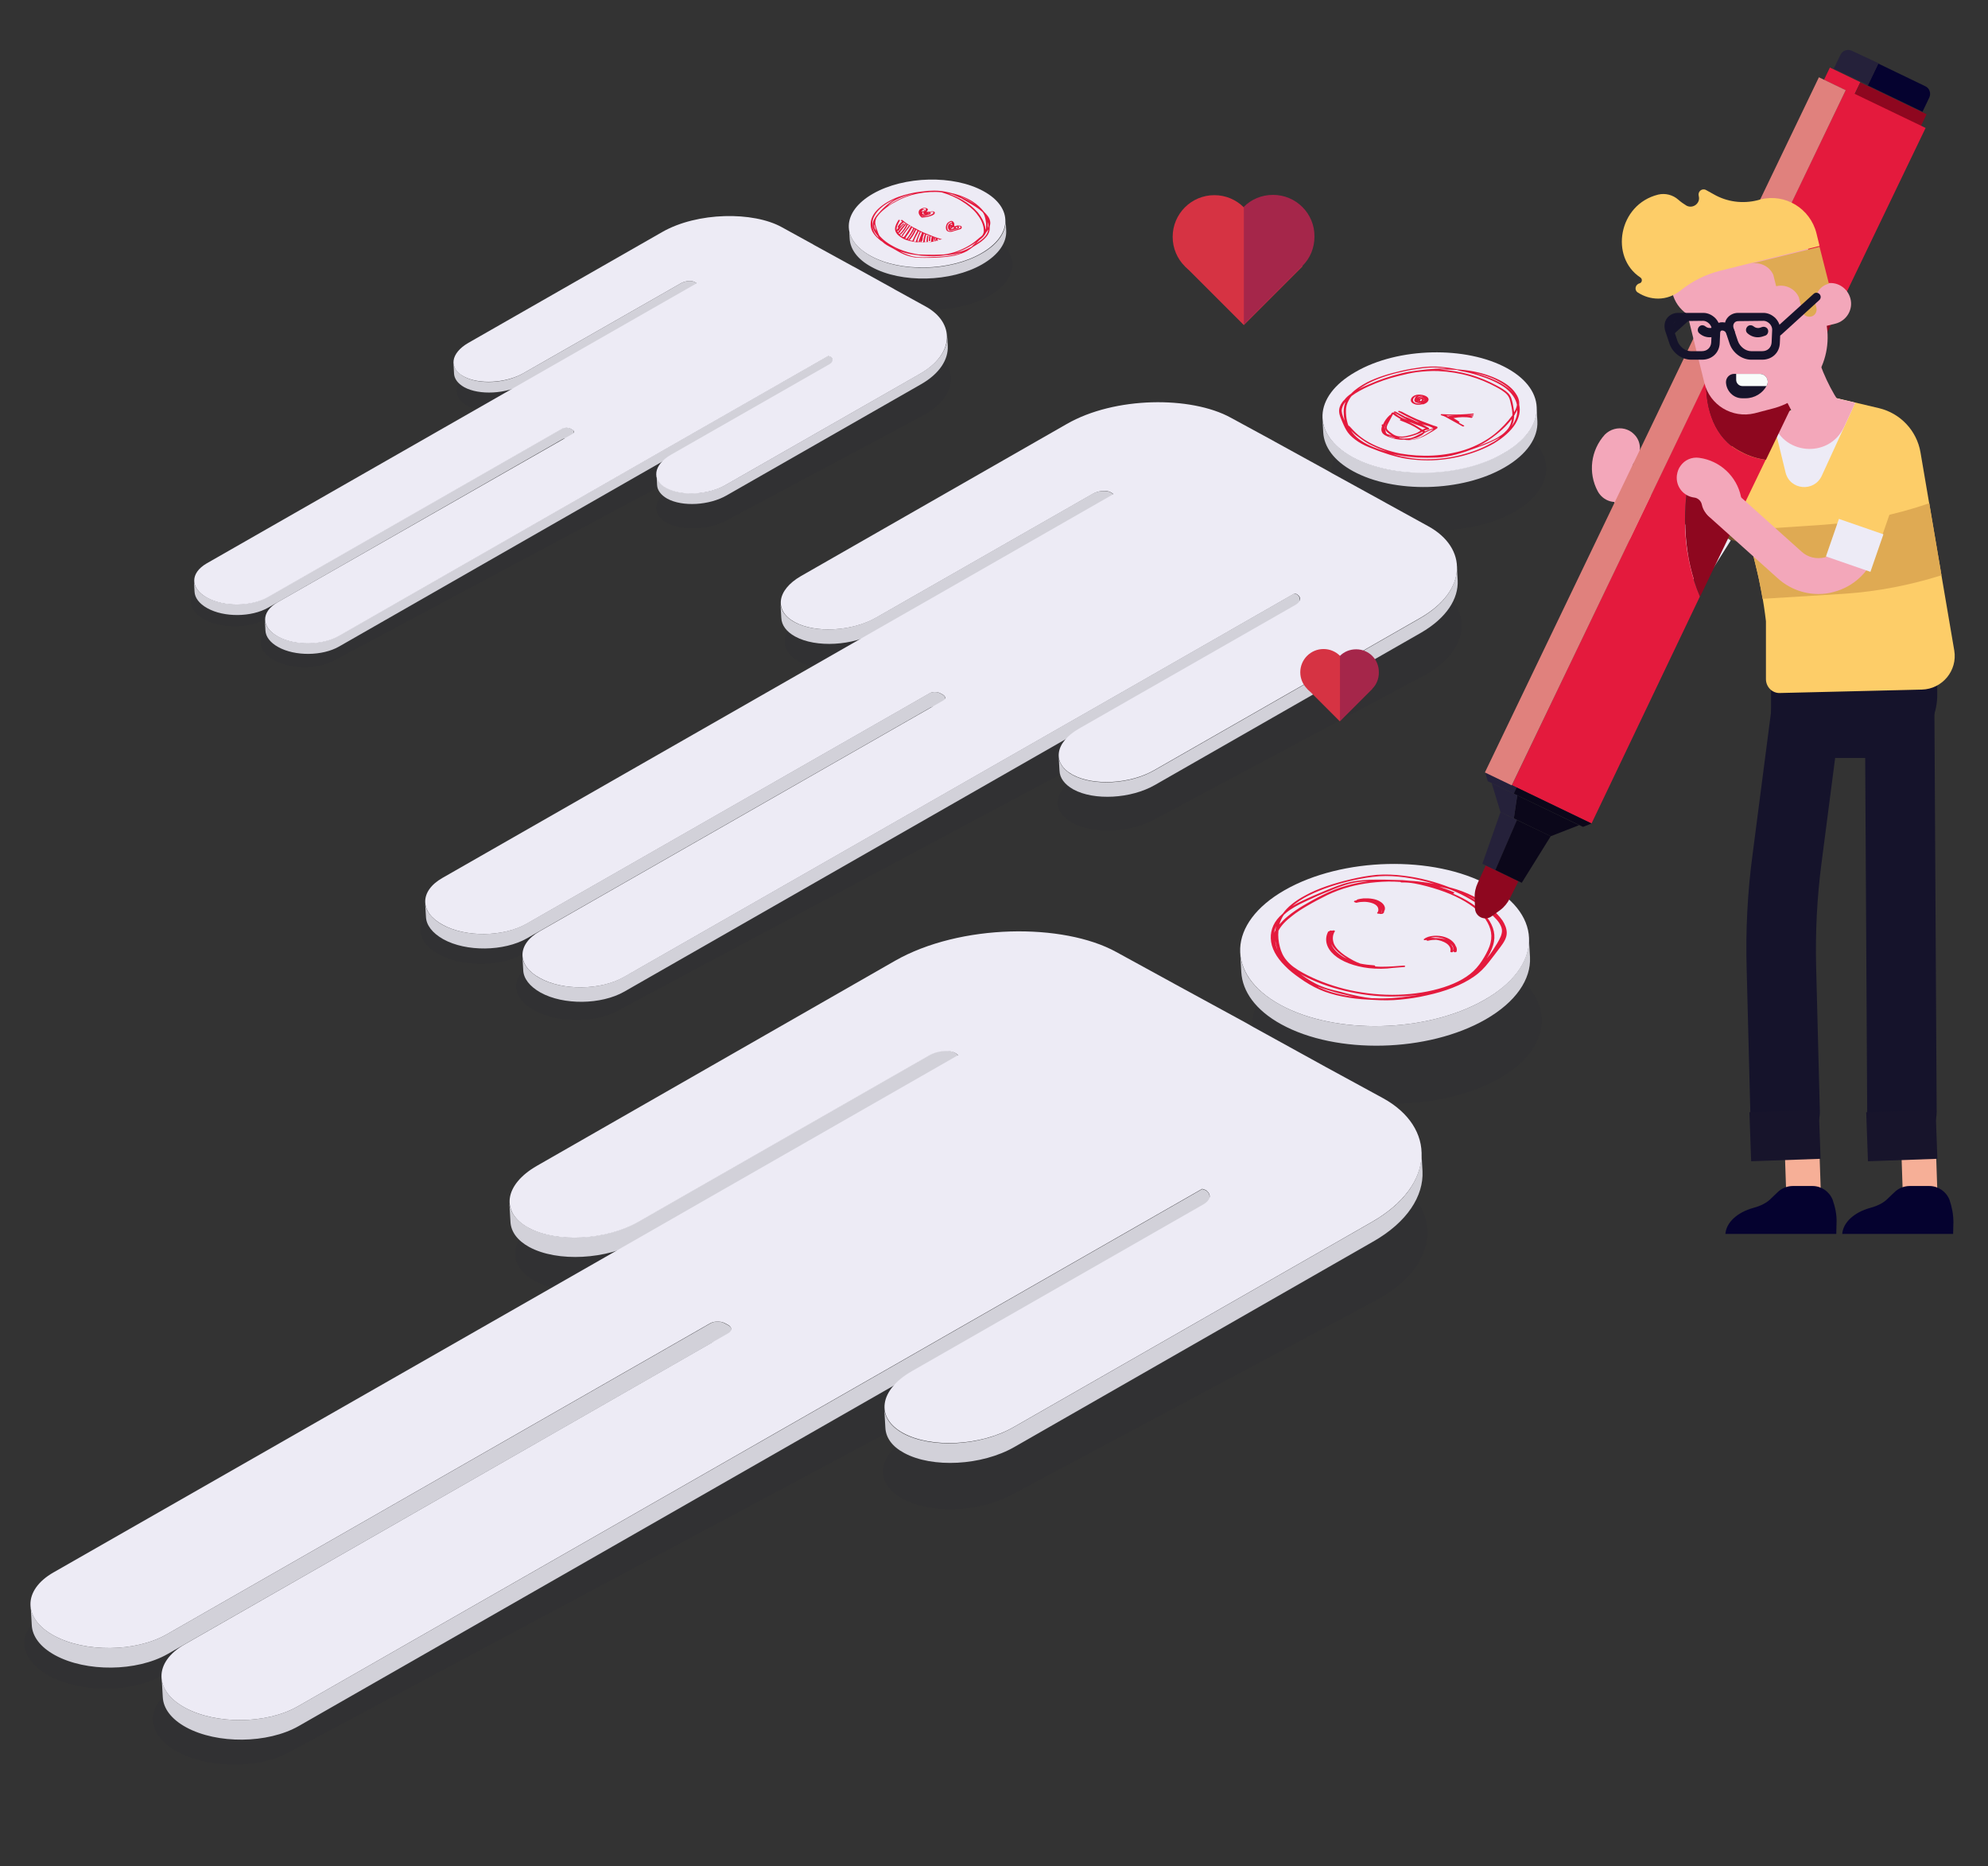 <?xml version="1.0" encoding="utf-8"?>
<!-- Generator: Adobe Illustrator 25.1.0, SVG Export Plug-In . SVG Version: 6.00 Build 0)  -->
<svg version="1.1" id="Calque_1" xmlns="http://www.w3.org/2000/svg" xmlns:xlink="http://www.w3.org/1999/xlink" x="0px" y="0px"
	 viewBox="0 0 701 657.9" style="enable-background:new 0 0 701 657.9;" xml:space="preserve">
<rect x="0" y="0" width="701" height="657.9" fill="#333333" stroke="none"/>
<style type="text/css">
	.st0{opacity:5.000000e-02;fill:#05022F;enable-background:new    ;}
	.st1{fill:#D2D1D9;}
	.st2{fill:#EDEBF5;}
	.st3{fill:#E41A3D;}
	.st4{fill:#D63343;}
	.st5{fill:#A5264A;}
	.st6{fill:#F6AF97;}
	.st7{fill:#15132B;}
	.st8{fill:#17142B;}
	.st9{fill:#05022F;}
	.st10{fill:#F3A7BA;}
	.st11{fill:#70532C;}
	.st12{fill:#EDEBF6;}
	.st13{fill:#FDCD68;}
	.st14{fill:#DFAA53;}
	.st15{fill:#8E071F;}
	.st16{fill:#25213A;}
	.st17{fill:#0B071A;}
	.st18{fill:#E0817D;}
	.st19{fill:#F9FCFA;}
</style>
<g>
	<path class="st0" d="M530,340.6c-19.1-11.3-51.4-11.4-72.1-0.4s-21.9,29.1-2.7,40.3c19.1,11.3,51.4,11.4,72.1,0.4
		S549.2,351.9,530,340.6z"/>
	<path class="st0" d="M398,360.2c-18.4-10.8-54.7-11.6-78,0.8l-128.4,68.5c-11.7,6.2-13.3,16-3.6,21.7s27.2,5.3,38.9-1l104.5-55.8
		c2.4-1.3,5.9-1.7,8.3-0.7c1.1,0.6,1.4,0.8,1.6,1.1l-88.1,47l-22.3,11.9L17.1,568c-11.1,5.9-11.3,15.9-0.6,22.3
		c10.8,6.3,28.7,6.7,39.7,0.8l194.8-104c1.4-0.8,3.7-0.7,5.1,0.1l1.2,0.7c1.4,0.8,1.4,2.1-0.1,2.9l-194.8,104
		c-11.1,5.9-11.3,15.9-0.6,22.3c10.8,6.3,28.7,6.7,39.7,0.8l213.7-114.1l22.3-11.9l88.1-47c0.5,0.1,1,0.3,1.4,0.6
		c2.1,1.7,1.2,3.7-1.2,5l-104.5,55.8c-11.7,6.2-13.3,16-3.6,21.7c9.7,5.7,27.2,5.3,38.9-1L485,458.5c23.3-12.4,23.6-32.8,5.2-43.6
		l-19.8-11.6l-0.9-0.5l-24.1-14.2l-2.8-1.6l-24.1-14.2l-0.9-0.5L398,360.2z"/>
</g>
<g>
	<g>
		<g>
			<path class="st1" d="M437.3,335.8l0.4,6.9c0.4,6.8,5,13.4,14.1,18.4c19.5,10.7,51.7,9.9,72-1.7c10.8-6.2,16.1-14.2,15.7-22
				l-0.4-6.9c0.4,7.8-4.9,15.8-15.7,22c-20.3,11.6-52.6,12.4-72,1.7C442.3,349.2,437.6,342.6,437.3,335.8z"/>
		</g>
		<g>
			<path class="st2" d="M525,312.1c-19.5-10.7-51.7-9.9-72,1.7s-21,29.7-1.6,40.4c19.5,10.7,51.7,9.9,72-1.7
				C543.8,340.9,544.5,322.8,525,312.1z"/>
		</g>
	</g>
	<g>
		<g>
			<path class="st1" d="M186.6,439.6c9.9,5.4,27.4,4.5,38.9-2.1l102.8-58.8c2.3-1.3,5.9-1.8,8.2-1c1.1,0.5,1.4,0.8,1.6,1.1l-0.4-6.9
				c-0.2-0.3-0.6-0.6-1.6-1.1c-2.4-0.9-5.9-0.4-8.2,1l-102.8,58.8c-11.5,6.6-29,7.5-38.9,2.1c-4.2-2.3-6.4-5.5-6.6-8.8l0.4,6.9
				C180.2,434.2,182.4,437.3,186.6,439.6z"/>
			<path class="st1" d="M501.6,412.9l-0.4-6.9c0.4,8.6-5.1,17.8-17.6,24.9l-126.3,72.3c-11.5,6.6-29,7.5-38.9,2.1
				c-4.2-2.3-6.4-5.5-6.6-8.8l0.4,6.9c0.2,3.4,2.3,6.5,6.6,8.8c9.9,5.4,27.4,4.5,38.9-2.1L484,437.8
				C496.4,430.8,502,421.5,501.6,412.9z"/>
			<path class="st1" d="M337.6,475.7l86.7-49.6c0.5,0.1,1,0.3,1.4,0.5c0.8,0.6,1.2,1.3,1.2,2l-0.4-6.9c0-0.7-0.4-1.4-1.2-2
				c-0.4-0.2-0.9-0.4-1.4-0.5l-86.7,49.6l-22,12.6L104.9,601.6C94,607.8,76.1,608,65.2,602c-5.3-2.9-8-6.7-8.2-10.6l0.4,6.9
				c0.2,3.9,2.9,7.7,8.2,10.6c11,6,28.8,5.8,39.7-0.4l210.3-120.3L337.6,475.7z"/>
			<path class="st1" d="M250.8,473.5c1.4-0.8,3.7-0.8,5.1-0.1l1.3,0.7c0.7,0.4,1,0.9,1.1,1.4l-0.4-6.9c0-0.5-0.4-1-1.1-1.4l-1.3-0.7
				c-1.4-0.8-3.7-0.8-5.1,0.1L58.7,576.2c-10.9,6.2-28.8,6.4-39.7,0.4c-5.3-2.9-8-6.7-8.2-10.6l0.4,6.9c0.2,3.9,2.9,7.7,8.2,10.6
				c11,6,28.8,5.8,39.7-0.4L250.8,473.5z"/>
		</g>
		<g>
			<path class="st2" d="M393.6,335.6c-18.7-10.3-55-10-78,3.1L189.3,411c-11.5,6.6-12.9,16.4-3,21.8s27.4,4.5,38.9-2.1L328,371.9
				c2.3-1.3,5.9-1.8,8.2-1c1.1,0.5,1.4,0.8,1.6,1.1l-86.7,49.6l-22,12.6L18.9,554.3C8,560.5,8,570.6,19,576.6s28.8,5.8,39.7-0.4
				l191.7-109.7c1.4-0.8,3.7-0.8,5.1-0.1l1.3,0.7c1.4,0.8,1.4,2.1,0,2.9L65.1,579.7c-10.9,6.2-10.9,16.3,0.1,22.3s28.8,5.8,39.7-0.4
				l210.3-120.3l22-12.6l86.7-49.6c0.5,0.1,1,0.3,1.4,0.5c2.2,1.7,1.3,3.7-1,5l-102.8,58.8c-11.5,6.6-12.9,16.4-3,21.8
				s27.4,4.5,38.9-2.1l126.3-72.3c22.9-13.1,22.6-33.5,3.9-43.7l-20.2-11l-0.9-0.5L442,362.1l-2.8-1.6l-24.6-13.4l-0.9-0.5
				L393.6,335.6z"/>
		</g>
	</g>
</g>
<g>
	<path class="st0" d="M535.1,151c-14.2-8.3-38.1-8.5-53.5-0.3s-16.2,21.6-2,29.9c14.2,8.3,38.1,8.5,53.5,0.3
		C548.4,172.7,549.3,159.3,535.1,151z"/>
	<path class="st0" d="M437.2,165.5c-13.6-8-40.6-8.6-57.9,0.6l-95.2,50.8c-8.7,4.6-9.9,11.9-2.7,16.1c7.2,4.2,20.2,3.9,28.9-0.7
		l77.5-41.4c1.8-0.9,4.4-1.2,6.1-0.5c0.8,0.4,1,0.6,1.2,0.8l-65.4,34.9l-16.6,8.8l-158.5,84.7c-8.2,4.4-8.4,11.8-0.4,16.5
		s21.3,4.9,29.5,0.6l144.5-77.2c1.1-0.6,2.7-0.5,3.8,0.1l0.9,0.5c1,0.6,1,1.6-0.1,2.1l-144.5,77.2c-8.2,4.4-8.4,11.8-0.4,16.5
		s21.3,4.9,29.5,0.6l158.5-84.6l16.6-8.8l65.3-34.9c0.4,0.1,0.7,0.2,1,0.4c1.6,1.3,0.9,2.8-0.9,3.7l-77.5,41.4
		c-8.7,4.6-9.9,11.9-2.7,16.1c7.2,4.2,20.2,3.9,28.9-0.7l95.2-50.8c17.3-9.2,17.5-24.3,3.8-32.3l-14.7-8.6l-0.7-0.4l-17.9-10.5
		l-2.1-1.2l-17.9-10.5l-0.7-0.4L437.2,165.5z"/>
</g>
<g>
	<g>
		<g>
			<path class="st1" d="M466.3,147.4l0.3,5.1c0.3,5,3.7,9.9,10.5,13.6c14.4,7.9,38.4,7.4,53.4-1.3c8-4.6,11.9-10.6,11.6-16.3
				l-0.3-5.1c0.3,5.8-3.6,11.7-11.6,16.3c-15.1,8.6-39,9.2-53.4,1.3C470.1,157.3,466.6,152.4,466.3,147.4z"/>
		</g>
		<g>
			<path class="st2" d="M531.4,129.8c-14.4-7.9-38.4-7.4-53.4,1.3c-15.1,8.6-15.6,22-1.2,30c14.4,7.9,38.4,7.4,53.4-1.3
				C545.3,151.2,545.8,137.7,531.4,129.8z"/>
		</g>
	</g>
	<g>
		<g>
			<path class="st1" d="M280.4,224.4c7.3,4,20.3,3.3,28.8-1.6l76.3-43.6c1.7-1,4.4-1.4,6.1-0.7c0.8,0.4,1,0.6,1.2,0.8l-0.3-5.1
				c-0.2-0.2-0.4-0.4-1.2-0.8c-1.8-0.6-4.4-0.3-6.1,0.7l-76.3,43.6c-8.5,4.9-21.5,5.6-28.8,1.6c-3.1-1.7-4.8-4.1-4.9-6.6l0.3,5.1
				C275.6,220.4,277.3,222.7,280.4,224.4z"/>
			<path class="st1" d="M514,204.6l-0.3-5.1c0.3,6.4-3.8,13.2-13,18.5L407,271.6c-8.5,4.9-21.5,5.6-28.8,1.6
				c-3.1-1.7-4.8-4.1-4.9-6.6l0.3,5.1c0.1,2.5,1.7,4.8,4.9,6.6c7.3,4,20.3,3.3,28.8-1.6l93.7-53.6C510.2,217.8,514.3,211,514,204.6z
				"/>
			<path class="st1" d="M392.4,251.1l64.3-36.8c0.4,0.1,0.8,0.2,1,0.4c0.6,0.5,0.9,1,0.9,1.5l-0.3-5.1c0-0.5-0.3-1-0.9-1.5
				c-0.3-0.2-0.6-0.3-1-0.4L392.1,246l-16.3,9.3l-156,89.2c-8.1,4.6-21.3,4.8-29.5,0.3c-3.9-2.2-6-5-6.1-7.9l0.3,5.1
				c0.1,2.9,2.2,5.7,6.1,7.9c8.1,4.5,21.4,4.3,29.5-0.3l156-89.2L392.4,251.1z"/>
			<path class="st1" d="M328,249.5c1-0.6,2.7-0.6,3.8,0l0.9,0.5c0.5,0.3,0.8,0.6,0.8,1l-0.3-5.1c0-0.4-0.3-0.7-0.8-1l-0.9-0.5
				c-1-0.6-2.7-0.6-3.8,0l-142.2,81.3c-8.1,4.6-21.3,4.8-29.5,0.3c-3.9-2.2-6-5-6.1-7.9l0.3,5.1c0.1,2.9,2.2,5.7,6.1,7.9
				c8.1,4.5,21.4,4.3,29.5-0.3L328,249.5z"/>
		</g>
		<g>
			<path class="st2" d="M433.9,147.2c-13.9-7.6-40.8-7.5-57.8,2.3l-93.7,53.6c-8.5,4.9-9.5,12.2-2.2,16.2s20.3,3.3,28.8-1.6
				l76.3-43.6c1.7-1,4.4-1.4,6.1-0.7c0.8,0.4,1,0.6,1.2,0.8L328.3,211l-16.3,9.3l-156,89.2c-8.1,4.6-8.1,12.1,0.1,16.5
				c8.1,4.5,21.4,4.3,29.5-0.3l142.2-81.3c1-0.6,2.7-0.6,3.8,0l0.9,0.5c1,0.6,1.1,1.5,0,2.1l-142.2,81.3c-8.1,4.6-8.1,12.1,0.1,16.5
				c8.1,4.5,21.4,4.3,29.5-0.3l156-89.2l16.3-9.3l64.3-36.8c0.4,0.1,0.8,0.2,1,0.4c1.6,1.2,1,2.7-0.8,3.7l-76.3,43.6
				c-8.5,4.9-9.5,12.2-2.2,16.2s20.3,3.3,28.8-1.6l93.7-53.6c17-9.7,16.8-24.8,2.9-32.4l-14.9-8.2l-0.7-0.4l-18.2-10l-2.1-1.2
				l-18.2-10l-0.7-0.4L433.9,147.2z"/>
		</g>
	</g>
</g>
<g>
	<path class="st0" d="M349.6,82.9c-10.4-6.1-27.8-6.2-39-0.2s-11.8,15.7-1.5,21.8c10.4,6.1,27.8,6.2,39,0.2
		C359.3,98.7,359.9,89,349.6,82.9z"/>
	<path class="st0" d="M278.1,93.5c-10-5.8-29.6-6.3-42.2,0.4L166.4,131c-6.3,3.4-7.2,8.7-2,11.8c5.3,3.1,14.7,2.8,21.1-0.5
		l56.6-30.2c1.3-0.7,3.2-0.9,4.5-0.4c0.6,0.3,0.7,0.4,0.9,0.6l-47.7,25.5l-12.1,6.5L71.9,206c-6,3.2-6.1,8.6-0.3,12.1
		c5.8,3.4,15.5,3.6,21.5,0.4l105.4-56.4c0.8-0.4,2-0.4,2.8,0.1l0.7,0.4c0.8,0.4,0.7,1.1,0,1.5L96.5,220.4c-6,3.2-6.1,8.6-0.3,12.1
		c5.8,3.4,15.5,3.6,21.5,0.4l115.7-61.8l12.1-6.5l47.7-25.5c0.3,0.1,0.5,0.2,0.8,0.3c1.1,0.9,0.7,2-0.6,2.7l-56.6,30.2
		c-6.3,3.4-7.2,8.7-2,11.8c5.3,3.1,14.7,2.8,21.1-0.5l69.5-37.1c12.6-6.7,12.8-17.8,2.8-23.6l-10.7-6.3l-0.5-0.3l-13.1-7.7l-1.5-0.9
		l-13.1-7.6l-0.5-0.3L278.1,93.5z"/>
</g>
<g>
	<g>
		<g>
			<path class="st1" d="M299.4,80.3l0.2,3.8c0.2,3.7,2.7,7.3,7.7,10c10.5,5.8,28,5.4,39-0.9c5.9-3.4,8.7-7.7,8.5-11.9l-0.2-3.8
				c0.2,4.2-2.6,8.6-8.5,11.9c-11,6.3-28.5,6.7-39,0.9C302.1,87.5,299.5,84,299.4,80.3z"/>
		</g>
		<g>
			<path class="st2" d="M346.8,67.4c-10.5-5.8-28-5.4-39,0.9s-11.4,16.1-0.8,21.9c10.5,5.8,28,5.4,39-0.9S357.4,73.2,346.8,67.4z"/>
		</g>
	</g>
	<g>
		<g>
			<path class="st1" d="M163.7,136.5c5.3,2.9,14.8,2.4,21-1.1l55.7-31.8c1.3-0.7,3.2-1,4.5-0.5c0.6,0.3,0.8,0.4,0.9,0.6l-0.2-3.8
				c-0.1-0.2-0.3-0.3-0.9-0.6c-1.3-0.5-3.2-0.2-4.5,0.5l-55.7,31.8c-6.2,3.6-15.7,4.1-21,1.1c-2.3-1.3-3.5-3-3.6-4.8l0.2,3.8
				C160.2,133.5,161.4,135.2,163.7,136.5z"/>
			<path class="st1" d="M334.2,122l-0.2-3.8c0.2,4.7-2.8,9.6-9.5,13.5l-68.4,39.1c-6.2,3.6-15.7,4.1-21,1.2c-2.3-1.3-3.5-3-3.6-4.8
				l0.2,3.8c0.1,1.8,1.3,3.5,3.6,4.8c5.3,2.9,14.8,2.4,21-1.2l68.4-39.1C331.4,131.7,334.4,126.7,334.2,122z"/>
			<path class="st1" d="M245.4,156l46.9-26.8c0.3,0.1,0.5,0.2,0.8,0.3c0.4,0.3,0.7,0.7,0.7,1.1l-0.2-3.8c0-0.4-0.2-0.7-0.7-1.1
				c-0.2-0.1-0.5-0.2-0.8-0.3l-46.9,26.8l-11.9,6.8l-113.9,65.1c-5.9,3.4-15.6,3.5-21.5,0.2c-2.9-1.6-4.3-3.6-4.5-5.8l0.2,3.8
				c0.1,2.1,1.6,4.2,4.5,5.8c5.9,3.3,15.6,3.2,21.5-0.2l113.8-65.1L245.4,156z"/>
			<path class="st1" d="M198.4,154.8c0.8-0.4,2-0.4,2.8,0l0.7,0.4c0.4,0.2,0.6,0.5,0.6,0.7l-0.2-3.8c0-0.3-0.2-0.5-0.6-0.7L201,151
				c-0.8-0.4-2-0.4-2.8,0L94.4,210.4c-5.9,3.4-15.6,3.5-21.5,0.2c-2.9-1.6-4.3-3.6-4.5-5.8l0.2,3.8c0.1,2.1,1.6,4.2,4.5,5.8
				c5.9,3.3,15.6,3.2,21.5-0.2L198.4,154.8z"/>
		</g>
		<g>
			<path class="st2" d="M275.7,80.1c-10.1-5.6-29.8-5.4-42.2,1.7l-68.4,39.1c-6.2,3.6-7,8.9-1.6,11.8c5.3,2.9,14.8,2.4,21-1.1
				l55.7-31.8c1.3-0.7,3.2-1,4.5-0.5c0.6,0.3,0.8,0.4,0.9,0.6l-46.9,26.8l-11.9,6.8L72.9,198.6C67,202,67,207.4,73,210.7
				c5.9,3.3,15.6,3.2,21.5-0.2l103.8-59.4c0.8-0.4,2-0.4,2.8,0l0.7,0.4c0.8,0.4,0.8,1.1,0,1.5L97.9,212.3c-5.9,3.4-5.9,8.8,0.1,12.1
				c5.9,3.3,15.6,3.2,21.5-0.2l113.8-65.1l11.9-6.8l46.9-26.8c0.3,0.1,0.5,0.2,0.8,0.3c1.2,0.9,0.7,2-0.6,2.7l-55.7,31.8
				c-6.2,3.6-7,8.9-1.6,11.8c5.3,2.9,14.8,2.4,21-1.2l68.4-39.1c12.4-7.1,12.2-18.1,2.1-23.7l-10.9-6l-0.5-0.3l-13.2-7.3l-1.5-0.8
				l-13.3-7.3l-0.5-0.3L275.7,80.1z"/>
		</g>
	</g>
</g>
<g>
	<path class="st3" d="M343.5,86.8c2.4-1.4,4.7-3.1,5.3-5.1c0.2-0.6,0.2-1.3,0.2-1.9c0.1-0.4,0.2-0.8,0.2-1.2c0-0.9-0.4-1.9-1.1-2.7
		c-0.3-0.4-0.7-0.8-1.1-1.2c-1-1.3-2.4-2.6-4.1-3.7c-2.1-1.3-4.8-2.4-7.7-3c-0.3-0.1-0.5-0.2-0.8-0.2c-1.6-0.4-3.2-0.6-5-0.6
		c-1.4,0-2.8,0.1-4.1,0.3h-0.1c-3,0.3-5.8,1-8.4,1.9c-2.9,1.1-5.3,2.5-7.1,4.2c-1.7,1.6-2.7,3.5-2.7,5.4c0,0.9,0.2,1.8,0.6,2.6
		c0.5,0.9,1.2,1.8,2.2,2.6c0.4,0.4,0.8,0.7,1.3,1c0.9,0.9,2.2,1.6,3.6,2.3l0,0c0.7,0.4,1.4,0.8,2.1,1.2c1.2,0.7,2.5,1.3,4.1,1.7
		c0.8,0.2,1.6,0.4,2.4,0.4c0.9,0.1,1.8,0.1,2.7,0.1c3.6,0,7.2-0.1,10.6-0.8c1.6-0.4,3.1-0.9,4.4-1.6c0.7-0.4,1.3-0.9,1.9-1.3
		C343.1,87,343.3,86.9,343.5,86.8z M329.5,89.8c-1.7,0-3.5,0-5.2-0.1c-0.1,0-0.2,0-0.4,0c-2.5-0.4-4.8-1-6.9-1.9
		c-2.8-1.2-5.1-2.7-6.7-4.5c-0.1-0.1-0.2-0.2-0.3-0.4c-0.1-0.3-0.3-0.6-0.4-0.9c-0.2-0.5-0.3-1-0.5-1.4c-0.1-0.5-0.3-0.9-0.4-1.4
		s-0.1-0.9,0-1.4s0.3-1,0.6-1.4c0.7-1,1.6-1.9,2.6-2.7c1.1-0.9,2.2-1.7,3.6-2.4c2.4-1.4,5.2-2.5,8.4-3.1c2.6-0.5,5.4-0.7,8.1-0.4
		c2.7,0.8,5.1,1.8,7.1,3.1c2.1,1.3,3.9,2.7,5.2,4.3c1.3,1.6,2.2,3.3,2.5,5c0.1,0.5,0.1,1,0.1,1.4s-0.2,0.8-0.4,1.2
		c-0.3,0.4-0.7,0.7-1.1,1c-0.9,0.8-2,1.7-3.1,2.4c-2.2,1.4-5,2.7-8.2,3.3c-0.4,0.1-0.8,0.1-1.3,0.2
		C331.8,89.7,330.7,89.8,329.5,89.8z M313.4,86.2c-0.6-0.4-1.2-0.8-1.8-1.2c-0.1-0.1-0.2-0.2-0.3-0.2c-0.1-0.1-0.1-0.1-0.2-0.2
		c1.5,1.3,3.3,2.4,5.4,3.3c-0.5-0.2-1-0.4-1.5-0.7C314.5,86.9,314,86.6,313.4,86.2z M348.2,80.5c0-0.2,0.1-0.4,0.1-0.6
		c0-0.6,0-1.1-0.1-1.7c0.1,0.2,0.1,0.4,0.2,0.6c0.1,0.3,0.1,0.6,0.1,0.9C348.4,80,348.3,80.3,348.2,80.5z M341.2,71.2
		c1.9,1.1,3.8,2.2,5.2,3.5c0.7,0.8,0.9,1.8,1.1,2.7c0.2,0.9,0.3,1.8,0.2,2.7c0,0.3-0.1,0.6-0.2,0.9c0-0.3-0.1-0.7-0.1-1
		c-0.4-1.8-1.3-3.5-2.6-5.1c-1.4-1.6-3.2-3.1-5.4-4.4c-1.6-0.9-3.3-1.7-5.3-2.4c0.5,0.1,1.1,0.3,1.6,0.4c1.1,0.4,2,0.9,3,1.3
		c0,0,0,0,0.1,0C339.7,70.3,340.4,70.8,341.2,71.2z M316,70.4c1.2-0.6,2.6-1.2,4.1-1.6c0.6-0.2,1.3-0.4,2-0.5
		c-2.6,0.7-4.9,1.7-6.9,2.9c-0.8,0.5-1.5,0.9-2.2,1.4C313.8,71.8,314.8,71,316,70.4z M309,81.5c-0.2-0.3-0.3-0.6-0.5-0.9
		c-0.2-0.5-0.3-1.1-0.2-1.6c0,0.1,0,0.2,0.1,0.3c0.1,0.5,0.3,1,0.4,1.4C308.8,81,308.9,81.2,309,81.5z M343,86.2
		c0.4-0.3,0.8-0.5,1.2-0.8c-0.1,0.1-0.2,0.2-0.3,0.3c-0.4,0.4-0.9,0.8-1.3,1.3c-1.1,0.6-2.3,1.2-3.6,1.6c-0.8,0.2-1.6,0.4-2.4,0.6
		C339,88.5,341.1,87.4,343,86.2z M348.3,81.7c-0.5,1.6-2.2,3-4.2,4.2c0.1-0.1,0.1-0.1,0.2-0.2c0.4-0.4,0.7-0.7,1.1-1.1
		c1.1-0.8,1.9-1.7,2.3-2.6c0.2-0.3,0.4-0.5,0.6-0.8c0.1-0.1,0.1-0.2,0.2-0.3C348.5,81.2,348.4,81.5,348.3,81.7z M342.6,71.2
		c0.6,0.4,1.1,0.7,1.6,1.1c-0.3-0.2-0.6-0.4-0.9-0.6c-1.3-0.8-2.6-1.5-4.1-2.2c-0.3-0.1-0.5-0.3-0.8-0.4
		C339.9,69.7,341.3,70.4,342.6,71.2z M307.6,78.8c0-1.9,1.1-3.7,2.8-5.3c1.4-1.3,3.3-2.5,5.5-3.4c-0.1,0.1-0.2,0.1-0.4,0.2
		c-1.4,0.8-2.5,1.7-3.5,2.6c-0.9,0.8-1.7,1.7-2.5,2.6c-0.7,0.8-1.3,1.7-1.6,2.6c-0.3,0.9-0.3,1.8,0.1,2.8c0.3,0.8,0.9,1.6,1.5,2.3
		c0.1,0.2,0.2,0.4,0.4,0.7c-0.8-0.7-1.4-1.5-1.8-2.4C307.7,80.5,307.6,79.6,307.6,78.8z M340.5,88.4c-1.2,0.7-2.7,1.2-4.3,1.5
		c-3.3,0.7-6.9,0.7-10.4,0.8c-0.9,0-1.8,0-2.6-0.1c-0.8-0.1-1.6-0.2-2.3-0.5c-1.3-0.4-2.4-0.9-3.5-1.5c0.6,0.2,1.2,0.4,1.9,0.6
		c1.5,0.4,3,0.6,4.6,0.8c0.6,0.1,1.2,0.2,1.9,0.2c2.4,0.2,5,0.2,7.4-0.2c0.5,0,1-0.1,1.5-0.1c1.6-0.2,3.2-0.5,4.6-0.9
		c0.5-0.2,1-0.3,1.4-0.5C340.6,88.3,340.6,88.3,340.5,88.4z"/>
	<path class="st3" d="M338.7,79.6c-0.3-0.1-0.7-0.1-1.1-0.1c-0.2,0-0.4,0.1-0.6,0.2c-0.2,0-0.4,0-0.5,0.1c0-0.3,0-0.6,0-0.9
		c0-0.2-0.1-0.4-0.2-0.5c-0.1-0.2-0.3-0.4-0.6-0.5c-0.4-0.1-0.7,0.1-0.9,0.2c-0.2,0.1-0.4,0.3-0.6,0.4c-0.3,0.3-0.5,0.7-0.6,1.1
		s-0.1,0.8,0,1.2c0.1,0.4,0.4,0.8,1.1,0.9s1.3-0.1,1.8-0.3c0.4-0.1,0.7-0.2,1.1-0.3c0.4-0.1,0.7-0.2,1-0.3c0.3-0.1,0.5-0.3,0.5-0.5
		C339.2,79.9,339,79.7,338.7,79.6z M335.2,80.4c-0.1-0.2-0.1-0.5,0-0.7l0,0v0.1C335.3,80,335.3,80.2,335.2,80.4z M335.2,79.5
		L335.2,79.5L335.2,79.5z M335.4,80.7c0,0-0.1-0.1-0.1-0.2h0.1c0.1,0,0.3,0,0.3-0.1s0-0.1,0-0.2c0.1,0.1,0.4,0,0.4-0.1l0,0l0,0l0,0
		c0,0,0.1,0,0.2,0s0.1,0,0.1,0.1v0.1C336.3,80.6,335.8,80.7,335.4,80.7z M335.6,78.8c0.1,0.2,0.2,0.5,0.2,0.7c0-0.1-0.1-0.2-0.3-0.3
		c-0.1,0-0.3,0-0.4,0C335.1,79.1,335.3,78.9,335.6,78.8z M337,80.5c0-0.1,0.1-0.1,0.1-0.2s0-0.2-0.1-0.2l0,0c0.1,0,0.2-0.1,0.3-0.1
		c0.2,0,0.4,0.1,0.4,0.2c0,0,0,0.1-0.1,0.1c-0.1,0.1-0.2,0.1-0.3,0.1C337.2,80.5,337.1,80.5,337,80.5z M338.3,80.5
		c-0.3,0.1-0.6,0.2-0.8,0.3c-0.3,0.1-0.6,0.2-1,0.3c-0.5,0.1-1,0.3-1.5,0.3c-0.2,0-0.4,0-0.6-0.1s-0.2-0.3-0.3-0.5
		c-0.1-0.3-0.1-0.7-0.1-1s0.2-0.6,0.4-0.9c0.1-0.1,0.2-0.3,0.4-0.4c0.2-0.1,0.4-0.2,0.6-0.3c0,0,0,0,0.1,0l0,0l0,0l0.1,0.1
		c0.1,0.1,0.1,0.2,0.2,0.2l0,0c-0.1,0-0.2-0.1-0.3,0c-0.7,0.2-1.1,0.7-1.2,1.1s0,0.9,0.2,1.3c0.1,0.1,0.1,0.2,0.3,0.3
		c0.2,0.1,0.4,0,0.6,0c0.4-0.1,0.9-0.2,1.3-0.3c0.6-0.1,1.4-0.3,1.5-0.7c0-0.1-0.1-0.3-0.3-0.4c0.2,0,0.4,0,0.6,0
		C338.9,80,338.7,80.3,338.3,80.5z"/>
	<path class="st3" d="M324,74.4c-0.2,0.6,0,1.2,0.5,1.8c0.1,0.1,0.3,0.3,0.4,0.4s0.2,0.1,0.3,0.1c1.2-0.1,2.4-0.3,3.4-0.7
		c0.4-0.2,0.9-0.4,1-0.8c0.1-0.3,0-0.6-0.6-0.7c-0.3,0-0.7,0-1,0.1c-0.4,0-0.8,0.1-1.2,0.1c-0.1,0-0.1,0-0.1,0
		c0.1-0.1,0.1-0.2,0.2-0.3c0.1-0.2,0.3-0.3,0.3-0.5c0-0.3-0.4-0.6-0.9-0.6c-0.6-0.1-1.1,0.1-1.5,0.3C324.3,73.8,324.1,74.1,324,74.4
		z M325.4,74.7C325.5,74.7,325.5,74.7,325.4,74.7C325.5,74.7,325.5,74.7,325.4,74.7c0.1,0,0.1,0,0.1,0l0.1,0.1c0,0.1,0,0.1,0,0.2
		s0,0.3,0.1,0.4c0,0.1,0.2,0.1,0.3,0.1c0.1,0,0.2,0,0.3-0.1c0,0.1-0.1,0.1-0.2,0.2c-0.2,0-0.5,0-0.7-0.1c-0.1-0.1-0.2-0.2-0.2-0.3
		C325.3,75.1,325.3,74.9,325.4,74.7C325.4,74.8,325.4,74.7,325.4,74.7L325.4,74.7z M327,75.2L327,75.2L327,75.2z M326.9,75.2
		L326.9,75.2L326.9,75.2L326.9,75.2L326.9,75.2C327,75.2,327,75.2,326.9,75.2C327,75.2,327,75.2,326.9,75.2c0.1,0.1,0.1,0.1,0.1,0.1
		l0,0C326.9,75.3,326.9,75.2,326.9,75.2z M325.4,75.8c0.1,0,0.1,0,0.2,0.1C325.6,75.9,325.5,75.9,325.4,75.8c-0.1,0-0.2-0.1-0.3-0.1
		C325.2,75.7,325.3,75.8,325.4,75.8z M327.4,75.4c0.1-0.1,0.1-0.3-0.1-0.4c0.1,0,0.2,0,0.2,0c0.1,0,0.1,0,0.1,0.1v0.1l-0.1,0.1
		C327.6,75.3,327.5,75.3,327.4,75.4z M325.2,74.5c-0.2,0.1-0.3,0.2-0.3,0.3c0-0.2,0.1-0.4,0.3-0.6c0-0.1,0.1-0.1,0.2-0.2
		c0,0,0.1,0,0.1-0.1h0.1c0.1,0,0.2,0.1,0.3,0.2c0.1,0.1,0,0.2,0,0.4C325.5,74.4,325.3,74.4,325.2,74.5z M328.6,74.7
		c0.1,0,0.2,0,0.3,0c0.1,0,0.1,0,0.2,0.1v0.1c0,0.1,0,0.1,0,0.2c-0.1,0.2-0.5,0.4-0.9,0.6s-0.9,0.3-1.4,0.4s-1.1,0.2-1.6,0.2
		c-0.1-0.1-0.2-0.2-0.3-0.3c0.1,0.1,0.3,0.1,0.4,0.2c0.3,0,0.6,0,0.8-0.1c0.3-0.1,0.6-0.2,1-0.3c0.2-0.1,0.5-0.1,0.7-0.2
		s0.3-0.2,0.4-0.3c0.1-0.1,0-0.3-0.2-0.4c0,0-0.1,0-0.1-0.1C328.1,74.8,328.4,74.7,328.6,74.7z M325.2,73.6c0.3-0.1,0.7-0.2,1.1-0.1
		c0.1,0,0.2,0.1,0.2,0.2s-0.1,0.3-0.2,0.4s-0.1,0.2-0.2,0.3c0-0.1,0-0.1,0-0.2c0-0.2-0.1-0.3-0.3-0.4
		C325.8,73.7,325.5,73.6,325.2,73.6c-0.1,0.1-0.2,0.1-0.3,0.2C325,73.8,325.1,73.7,325.2,73.6z"/>
	<path class="st3" d="M332,84.3c-2.1-0.6-4.1-1.4-6-2.2c-0.7-0.3-1.3-0.6-2-0.9c0.1-0.1-0.2-0.2-0.3-0.2c-0.2-0.1-0.4-0.2-0.6-0.3
		l0,0c0.1-0.1-0.2-0.2-0.4-0.2c-0.6-0.3-1.2-0.7-1.8-1l-0.1-0.1c0,0,0,0-0.1,0l0,0c-0.9-0.6-1.7-1.1-2.5-1.8c-0.1-0.1-0.2-0.1-0.4,0
		c-0.1,0-0.2,0.1-0.1,0.2c0.2,0.1,0.3,0.3,0.5,0.4c-0.1,0-0.1,0-0.2,0c-0.7,0.6-1.2,1.2-1.5,1.8c-0.1,0.2,0.3,0.2,0.4,0.1
		c-0.3,0.3-0.5,0.7-0.7,1c-0.2-1,0.4-2,0.9-3c0.1-0.1,0.1-0.2,0.2-0.4c0-0.1-0.1-0.2-0.2-0.2s-0.3,0-0.3,0.1c-0.6,1-1.2,2-1.2,3.1
		s0.8,2.1,2,2.9c1.1,0.8,2.6,1.3,4.3,1.6c1.5,0.3,3.2,0.4,4.8,0.3c1.6-0.1,3.2-0.4,4.6-0.9c0.2-0.1,0.3-0.1,0.5-0.2
		C332.2,84.5,332.2,84.3,332,84.3z M329.9,84.9c0-0.3-0.1-0.7-0.1-1l0,0c0.1,0,0.2,0.1,0.3,0.1c-0.1,0-0.1,0.1-0.1,0.1
		c0,0.2,0,0.3,0,0.5c0,0.1,0.1,0.1,0.2,0.1C330.2,84.9,330.1,84.9,329.9,84.9z M329.1,85.1c0-0.1,0.1-0.1,0.1-0.2v-0.1
		c0.1-0.4,0.1-0.7,0.2-1.1c0.1,0,0.2,0.1,0.2,0.1c-0.1,0-0.2,0.1-0.2,0.1c0,0.3,0.1,0.7,0.1,1c0,0,0,0.1,0.1,0.1
		C329.3,85.1,329.2,85.1,329.1,85.1z M330.6,84.7c0-0.2,0-0.3,0-0.5c0.3,0.1,0.6,0.2,0.9,0.3C331.2,84.6,330.9,84.7,330.6,84.7
		L330.6,84.7z M323.5,81.3c-0.5,0.9-1,1.9-1.4,2.8c-0.1,0.3-0.3,0.6-0.4,0.8l0,0c-0.6-0.1-1.2-0.3-1.7-0.5l0,0
		c0.1,0,0.2-0.1,0.3-0.1c0.1-0.1,0.1-0.1,0-0.2c0.7-0.9,1.3-1.8,1.8-2.7c0.1-0.2,0.2-0.5,0.3-0.7c0.1,0,0.1,0.1,0.2,0.1
		c-0.4,0.9-0.9,1.9-1.6,2.8c-0.2,0.3-0.4,0.5-0.6,0.8c-0.1,0.2,0.3,0.3,0.5,0.1c0.8-1,1.4-1.9,1.9-3c0.1-0.2,0.2-0.3,0.2-0.5
		C323.2,81.1,323.3,81.2,323.5,81.3z M319.5,83.7c0,0-0.1,0-0.1-0.1c0.7-0.9,1.3-1.8,1.8-2.7c0.1-0.2,0.3-0.5,0.4-0.7
		c0.1,0.1,0.2,0.1,0.4,0.2l0,0c-0.4,1-1,2-1.7,3c-0.2,0.3-0.4,0.5-0.7,0.8l0,0c-0.2-0.1-0.3-0.1-0.5-0.2c0.1,0,0.2-0.1,0.3-0.1
		C319.5,83.9,319.5,83.8,319.5,83.7z M318.6,78.4C318.6,78.4,318.6,78.3,318.6,78.4c0.4,0.2,0.8,0.5,1.2,0.7c-0.1,0-0.2,0-0.2,0.1
		c-0.4,0.9-1,1.8-1.7,2.6c-0.1,0.1-0.3,0.3-0.4,0.4c0,0,0,0-0.1,0.1s-0.1,0.1-0.2,0.2c0,0,0,0,0,0.1c-0.1-0.2-0.3-0.3-0.4-0.5
		c0.1,0,0.1,0,0.2,0c0.1-0.1,0.2-0.1,0.4-0.2c0.1-0.1,0.1-0.2,0-0.2l0,0c0.7-0.9,1.4-1.7,2.1-2.6c0.1-0.2-0.3-0.3-0.5-0.1
		c-0.8,0.9-1.6,1.9-2.4,2.9c-0.1-0.2-0.1-0.4-0.2-0.6c0,0,0.1,0.1,0.2,0.1s0.3,0,0.3-0.1c0.5-0.8,1.1-1.6,1.9-2.3
		c0.1-0.1,0-0.2-0.1-0.2s-0.3,0-0.3,0.1c-0.4,0.4-0.8,0.8-1.2,1.2C317.5,79.5,317.9,78.9,318.6,78.4z M317.3,82.7
		c0.1,0,0.3,0,0.4-0.1c0.8-0.8,1.5-1.7,2-2.6c0.1-0.3,0.3-0.5,0.4-0.8c0.1,0.1,0.3,0.2,0.4,0.3c-0.8,1.1-1.7,2.3-2.5,3.4
		c-0.1,0.1-0.1,0.2-0.1,0.2c0,0.1,0.2,0.1,0.3,0.1c0.2,0,0.3-0.1,0.3-0.2v-0.1l0,0c0-0.1,0.1-0.1,0.1-0.2c0.1-0.1,0.2-0.2,0.3-0.4
		c0.2-0.2,0.3-0.5,0.5-0.7c0.4-0.5,0.7-0.9,1.1-1.4c0.1-0.2,0.3-0.4,0.4-0.6c0.1,0.1,0.2,0.1,0.3,0.2l0,0c-0.6,1-1.2,2-1.9,3
		c-0.2,0.3-0.4,0.5-0.6,0.8C318.1,83.5,317.6,83.1,317.3,82.7z M318.3,83.2L318.3,83.2L318.3,83.2z M322.1,85.1L322.1,85.1
		c0.1-0.2,0.2-0.3,0.3-0.4c0-0.1,0-0.1,0-0.2c0.4-0.8,0.8-1.7,1.3-2.5c0.1-0.2,0.2-0.4,0.3-0.5c0.1,0.1,0.2,0.1,0.3,0.2
		c-0.4,0.9-0.8,1.8-1.1,2.7c-0.1,0.3-0.2,0.5-0.3,0.8l0,0l0,0C322.6,85.2,322.3,85.1,322.1,85.1z M327.5,85.4
		c-1.4,0.1-2.8,0.1-4.1-0.1c0.2-0.1,0.3-0.2,0.3-0.3c0-0.1,0-0.1-0.2-0.2c0.3-0.8,0.5-1.6,0.9-2.4c0.1-0.2,0.2-0.4,0.3-0.6
		c0.1,0,0.2,0.1,0.3,0.1c0,0,0,0,0,0.1s0,0.2,0,0.3l0,0c-0.4,0.9-0.8,1.9-1.1,2.8c-0.1,0.2,0.4,0.2,0.5,0.1c0.1-0.3,0.2-0.5,0.3-0.8
		c-0.1,0.2-0.1,0.5-0.2,0.7c0,0.1,0.1,0.2,0.2,0.2s0.3,0,0.3-0.1s0-0.1,0-0.2c0.1,0,0.2-0.1,0.2-0.1c0.1-0.4,0.2-0.9,0.2-1.3
		c0.1-0.4,0.3-0.8,0.4-1.2c0.2,0.1,0.4,0.2,0.5,0.2c-0.1,0-0.1,0-0.2,0.1c-0.3,0.9-0.5,1.7-0.6,2.6c0,0.1,0.1,0.1,0.2,0.1
		s0.2,0,0.3-0.1c0.1-0.1,0.2-0.1,0.2-0.2c0.1-0.1,0-0.2-0.1-0.2l0,0c0.1-0.7,0.3-1.4,0.5-2.2l0,0c0.4,0.1,0.7,0.3,1.1,0.4
		c0,0,0,0,0,0.1c-0.1,0.6-0.1,1.1-0.2,1.7c0,0.1,0.1,0.1,0.3,0.1c0.1,0,0.2-0.1,0.2-0.2c0-0.5,0.1-1,0.1-1.5l0,0
		c0.2,0.1,0.3,0.1,0.5,0.2c0,0,0,0.1-0.1,0.1c-0.1,0.5-0.2,1-0.2,1.5c0,0,0,0,0,0.1C328.2,85.3,327.9,85.3,327.5,85.4z"/>
	<path class="st3" d="M327.4,83.2c0-0.1-0.1-0.1-0.3-0.1c-0.2,0-0.2,0.1-0.2,0.2c-0.1,0.6-0.2,1.3-0.2,1.9c0,0.1,0.1,0.1,0.3,0.1
		c0.2,0,0.2-0.1,0.2-0.2C327.2,84.4,327.3,83.8,327.4,83.2z"/>
</g>
<g>
	<g>
		
			<rect x="424" y="79.2" transform="matrix(0.707 -0.707 0.707 0.707 62.113 337.648)" class="st4" width="29.3" height="29.3"/>
		<circle class="st4" cx="428.2" cy="83.5" r="14.7"/>
	</g>
	<path class="st5" d="M448.9,68.7c-4.1,0-7.7,1.6-10.3,4.2v41.5l20.7-20.7l0,0c2.7-2.7,4.2-6.3,4.2-10.3
		C463.6,75.3,457,68.7,448.9,68.7z"/>
</g>
<g>
	<g>
		
			<rect x="464.4" y="234.7" transform="matrix(0.707 -0.707 0.707 0.707 -33.302 405.213)" class="st4" width="16.2" height="16.2"/>
		<circle class="st4" cx="466.7" cy="237" r="8.2"/>
	</g>
	<path class="st5" d="M478.2,228.9c-2.3,0-4.3,0.9-5.7,2.3v23l11.4-11.4l0,0c1.5-1.5,2.3-3.5,2.3-5.7
		C486.3,232.5,482.7,228.9,478.2,228.9z"/>
</g>
<g>
	<path class="st3" d="M448.1,330.8c0.1,3.4,2,6.7,4.9,9.6c1.5,1.6,3.3,3,5.3,4.4c2.1,1.5,4.4,2.9,7.1,4.1c4.8,2.1,11,3.2,17.1,3.5
		c0.6,0,1.3,0.1,2,0.1c3.1,0.2,6.1,0.2,9.2-0.1c3.2-0.3,6.4-0.8,9.4-1.5c6.5-1.4,12.3-3.6,16.6-6.6c2.2-1.5,3.8-3.2,5.2-5
		s2.8-3.6,4.2-5.5c1.2-1.6,2.2-3.2,2.2-4.9c0-1.5-0.6-3-1.5-4.4c-1-1.4-2.3-2.8-3.8-4.1c-1.8-1.6-3.9-3.1-6.4-4.4s-5.4-2.4-8.5-3.2
		c-4.9-1.9-10.4-3.4-16.3-4.1c-3.1-0.4-6.2-0.5-9.3-0.3c-3.2,0.3-6.4,0.9-9.3,1.6c-5.9,1.4-11.5,3.2-16,5.7c-3.4,1.8-6.2,4-7.9,6.4
		C449.2,324.7,448,327.7,448.1,330.8z M453.5,321.8c1.8-1.5,4.2-2.8,6.8-4c2.7-1.3,5.4-2.5,8.2-3.6c2.6-1.1,5.3-2.2,8.4-2.9
		c1.8-0.4,3.8-0.6,5.7-0.6c-0.1,0-0.1,0-0.2,0c-2.6,0.3-5.1,0.8-7.5,1.5c-3,0.8-5.8,2-8.3,3.2s-4.8,2.5-7,3.8
		c-2,1.2-3.8,2.4-5.5,3.8c-1.1,0.9-2.1,1.9-3,2.9c0.2-0.6,0.4-1.2,0.7-1.8c0.3-0.6,0.6-1.2,1-1.7C453.1,322.2,453.3,322,453.5,321.8
		z M511.7,313.7c4.9,2,9,4.5,12.5,7.3c1.7,1.3,3.4,2.8,4.4,4.3c0.5,0.8,0.9,1.6,1,2.4s-0.1,1.6-0.4,2.4c-0.7,1.7-1.8,3.3-2.8,4.9
		c-0.6,0.9-1.3,1.9-2.1,2.8c0.1-0.2,0.2-0.4,0.4-0.6c1-1.7,1.8-3.5,2.1-5.3c0.6-3.2-0.6-6.5-3.2-9.4c-2.6-3-6.6-5.5-11.3-7.5
		c0.4,0,0.7-0.3,0.3-0.5c-1.6-0.7-3.3-1.3-5.1-1.9c1,0.2,2,0.4,3,0.7C510.9,313.4,511.3,313.6,511.7,313.7z M483.7,351.9
		c-3.1-0.3-6-1-8.9-1.7c-1.5-0.4-2.9-0.8-4.4-1.1c-1.5-0.4-3-0.8-4.4-1.4c-2.8-1.1-5-2.6-7-4c-0.2-0.1-0.4-0.3-0.6-0.4
		c0.3,0.2,0.6,0.3,0.9,0.5c4.3,2.3,9.4,4.2,14.9,5.5s11.4,2.1,17.4,2c2.8,0,5.6-0.2,8.4-0.6c-0.8,0.2-1.7,0.3-2.5,0.4
		c-4.3,0.7-8.7,1-13.1,0.8C484.3,351.9,484,351.9,483.7,351.9z M449.7,331.6c0.1,1,0.3,1.9,0.6,2.8c0.1,0.2,0.1,0.4,0.2,0.6
		C450,333.9,449.7,332.7,449.7,331.6z M493.8,310.9c0.1,0.1,0.2,0.2,0.5,0.2c3.1-0.1,6,0.6,8.7,1.3c3,0.8,5.8,1.7,8.4,2.8
		c4.9,2.1,9,4.7,11.6,7.8c2.4,2.9,3.4,6.1,2.6,9.3c-0.4,1.8-1.3,3.5-2.3,5.2s-2.2,3.4-3.8,4.9c-2.9,2.7-7.2,4.8-12.3,6.2
		c-5,1.4-10.7,2.1-16.3,2.1c-5.9,0-11.7-0.8-16.9-2.1c-5.4-1.4-10.3-3.3-14.5-5.6c-2.4-1.3-4.4-2.7-5.8-4.4c-1.3-1.5-2-3.2-2.4-4.8
		c-0.5-1.9-0.7-3.8-0.5-5.7c1-1.9,2.7-3.6,4.8-5.2c1.6-1.3,3.5-2.5,5.4-3.6c2.2-1.3,4.5-2.5,6.9-3.7c2.5-1.2,5.1-2.2,8.1-3
		c2.3-0.6,4.8-1.1,7.3-1.4c2.7-0.3,5.5-0.5,8.4-0.4C492.3,310.8,493.1,310.9,493.8,310.9z M449.7,328c-0.2,0.3-0.3,0.6-0.4,0.9
		c0.1-0.9,0.4-1.7,0.7-2.5C449.9,326.9,449.8,327.5,449.7,328z M465.4,348.2c-0.3-0.1-0.5-0.2-0.7-0.4c0.5,0.2,1,0.4,1.5,0.6
		c1.5,0.5,3,0.9,4.6,1.4c1.5,0.4,3,0.8,4.5,1.1c0.7,0.2,1.4,0.3,2.2,0.5C473,350.8,468.8,349.8,465.4,348.2z M519.2,316.6
		c2.1,1.1,3.9,2.4,5.5,3.8l-0.1-0.1c-2.2-1.7-4.7-3.3-7.4-4.7C517.9,315.9,518.6,316.3,519.2,316.6z M461.4,315.7
		c4.6-2.3,10.1-4.1,15.8-5.4c2.9-0.6,6-1.2,9.1-1.4c3.1-0.2,6.1,0,9.1,0.4c3.6,0.5,7.1,1.3,10.4,2.3c-0.7-0.1-1.5-0.3-2.2-0.4
		c-2.1-0.3-4.3-0.6-6.5-0.7c-1.7-0.2-3.5-0.3-5.2-0.3c-2.2-0.1-4.4-0.1-6.5-0.1c-3.2,0-6.5,0.2-9.5,0.9c-3.1,0.7-5.9,1.9-8.6,3
		c-2.9,1.2-5.7,2.4-8.4,3.7c-1.1,0.5-2.2,1.1-3.2,1.7C457.3,318.1,459.2,316.8,461.4,315.7z"/>
	<path class="st3" d="M502.2,331.4c0.3,0.1,0.5,0,0.7-0.1c0,0.1,0,0.1,0.1,0.2s0.5,0.2,0.7,0.1c0.8-0.2,1.8-0.3,2.7-0.3
		c0.6,0.1,1.2,0.2,1.8,0.4c1.5,0.5,2.5,1.2,3,2.1c0.3,0.5,0.4,1,0.2,1.6c0,0.1,0.1,0.3,0.4,0.3c0.2,0,0.6,0,0.6-0.2
		c0-0.1,0-0.2,0.1-0.2c0,0,0,0,0.1,0.1c0,0.1,0.1,0.3,0.4,0.3c0.3,0,0.6-0.1,0.6-0.2s0-0.1,0-0.2c0.1-0.1,0.1-0.1,0.1-0.2
		s0-0.2,0-0.3c0-0.4-0.1-0.9-0.4-1.3c-0.2-0.6-0.6-1.1-1.1-1.6c-1.3-1.3-3.8-2.2-6.6-2c-1.4,0.1-2.7,0.5-3.4,1.1
		C501.9,331.1,502,331.3,502.2,331.4z M511.3,332.6c0.4,0.3,0.7,0.6,0.9,0.9c0.1,0.2,0.2,0.4,0.2,0.6c0.1,0.2,0.1,0.3,0.1,0.5
		c0,0.1,0,0.1,0,0.2v0.1c0,0-0.1,0-0.1,0.1C512.5,334.2,512.1,333.3,511.3,332.6z M508,330.6c0.7,0.1,1.3,0.4,1.8,0.6
		c-1-0.3-2.1-0.5-3.3-0.5c0,0,0,0-0.1,0s-0.2,0-0.3,0c-0.5-0.1-1.1-0.1-1.7-0.1C505.6,330.3,506.9,330.3,508,330.6z"/>
	<path class="st3" d="M477.8,317.5c-0.2,0.1-0.3,0.1-0.3,0.2c-0.1,0.1-0.1,0.3,0.1,0.3c0.1,0,0.1,0.1,0.2,0.1l0,0
		c0.1,0.1,0.5,0.2,0.7,0.1c1.6-0.4,3.5-0.4,5.1,0.1c1.4,0.4,2.3,1.2,2.4,2.1c0.1,0.5,0,1-0.4,1.4c-0.1,0.1,0.1,0.3,0.4,0.3
		c0.2,0,0.3,0,0.4,0c0.1,0.1,0.2,0.1,0.4,0.1c0.3,0,0.7,0,0.9-0.2c0.2-0.1,0.3-0.3,0.3-0.4c0.1-0.2,0.1-0.3,0.1-0.5
		c0,0,0-0.1,0.1-0.1c0.5-1.1-0.2-2.4-1.6-3.2c-1.4-0.9-3.6-1.2-5.8-1.1c-0.8,0.1-1.5,0.2-2.2,0.4
		C478.4,317.4,478.1,317.5,477.8,317.5z M487.1,320.4L487.1,320.4c0.1,0.3,0.1,0.6,0.1,0.9c0,0.1-0.1,0.3-0.1,0.4v0.1H487
		C487.2,321.3,487.2,320.8,487.1,320.4z"/>
	<path class="st3" d="M470.7,328.3c0.1-0.1-0.1-0.3-0.4-0.3c-0.2,0-0.4,0-0.6,0.1c-0.3-0.1-0.8-0.1-0.9,0.1c0,0,0,0.1-0.1,0.1
		c-0.2,0-0.4,0.1-0.4,0.2c-1.4,2.7-0.6,5.7,2.1,8.1s7.2,4.1,12.3,4.7c2.8,0.3,5.8,0.3,8.6-0.1h0.1c1.2-0.1,2.5-0.2,3.7-0.3
		c0.3,0,0.4-0.2,0.4-0.3c-0.1-0.2-0.4-0.2-0.6-0.2c-2.5,0.2-5,0.4-7.5,0.4c-0.8,0-1.7,0-2.5-0.1c0,0,0,0,0-0.1
		c0-0.2-0.2-0.3-0.5-0.3c-1.6-0.1-3.2-0.3-4.7-0.6c-0.9-0.3-1.7-0.7-2.5-1.1c-1.1-0.6-2.1-1.2-3-1.8c-1.7-1.2-3.1-2.5-3.8-4
		C469.8,331.3,469.8,329.7,470.7,328.3z M472.8,336.5c0.7,0.5,1.4,1,2.2,1.5c-0.4-0.2-0.8-0.4-1.2-0.6c-2.2-1.3-3.7-2.9-4.4-4.6
		C470.2,334.2,471.4,335.4,472.8,336.5z"/>
</g>
<g>
	<path class="st3" d="M535.7,142.7c0-0.2,0-0.4,0-0.6c0-1.2-0.5-2.4-1.3-3.5c-1.4-2.1-3.8-3.8-6.9-5.2c-3.1-1.4-6.7-2.4-10.7-2.9
		c-1-0.1-1.9-0.2-2.9-0.3c-1.9-0.4-3.9-0.7-6-0.9c-2.3-0.2-4.6-0.1-6.9,0.2s-4.6,0.7-6.8,1.2c-4.4,1-8.6,2.3-12.2,4.1
		c-2.2,1.2-4.2,2.5-5.6,4c-0.9,0.6-1.7,1.3-2.3,2.1c-0.3,0.3-0.6,0.6-0.8,0.9c-0.8,1.1-1.2,2.3-1.1,3.4c0.1,1.3,0.7,2.5,1.2,3.7
		s1.1,2.5,1.9,3.6c0.9,1.2,2.1,2.2,3.6,3.2s3.3,1.8,5.2,2.5c1.9,0.8,3.8,1.4,5.9,2.1c2.1,0.6,4.2,1.2,6.5,1.5c2.2,0.3,4.6,0.5,7,0.5
		c4.2,0,8.4-0.6,12.3-1.6c4.1-1.1,7.9-2.6,11-4.4c3.3-2,5.9-4.3,7.5-6.8C535.7,147.2,536.2,144.9,535.7,142.7z M533.4,149.7
		c-0.1,0.2-0.3,0.4-0.4,0.6c0.2-0.4,0.4-0.8,0.5-1.2c0.3-0.9,0.4-1.7,0.4-2.6c0.2-0.2,0.3-0.4,0.4-0.7c0.3-0.4,0.5-0.8,0.7-1.3
		C535.1,146.3,534.5,148,533.4,149.7z M476.6,139.6c1.7-1.3,3.8-2.4,6-3.4c3.3-1.5,6.9-2.8,10.7-3.7c2-0.5,4.1-1,6.2-1.3
		c2.5-0.3,5.1-0.5,7.6-0.4c4,0.2,7.7,0.8,11.1,1.8c3.5,1,6.5,2.3,9.3,3.8c1.5,0.8,3,1.7,3.9,2.7c1,1.1,1.1,2.3,1.4,3.5
		c0.3,1.2,0.5,2.5,0.5,3.8c-1.7,2.3-3.8,4.6-6.4,6.7c-2.8,2.2-6.2,4.1-10.4,5.5c-3.5,1.1-7.4,1.8-11.3,2c-3.9,0.2-7.8-0.1-11.3-0.7
		c-4.2-0.8-7.9-2.2-10.9-3.8c-1.5-0.8-2.8-1.7-4-2.7s-2.2-2.1-3.2-3.2c-0.1-0.1-0.2-0.1-0.3-0.1c-0.2-0.5-0.4-1.1-0.5-1.6
		c-0.3-1.2-0.4-2.5-0.4-3.7s0.3-2.5,1-3.7C475.9,140.5,476.2,140.1,476.6,139.6z M515.1,130.8c2.1,0.4,4.2,0.9,6.1,1.5
		c3.8,1.2,7.3,2.7,9.8,4.6c2.1,1.7,3.5,3.7,3.9,5.8c-0.1,0.9-0.5,1.8-1,2.6c-0.1-1-0.3-2.1-0.5-3.1c-0.3-1.2-0.5-2.5-1.6-3.6
		c-1-1-2.6-1.9-4.1-2.7c-2.8-1.5-6-2.9-9.6-3.9c-3.2-0.9-6.8-1.5-10.5-1.7c2.1-0.1,4.1,0,6.1,0.1
		C514.2,130.6,514.7,130.7,515.1,130.8z M488,158.9c-3.5-1-6.6-2.4-8.8-4.1c-1.2-0.9-2.1-1.9-2.8-3c0.6,0.6,1.3,1.3,2,1.8
		c1.3,1,2.7,2,4.3,2.9c1.9,1,4.1,1.9,6.4,2.7C488.7,159.1,488.4,159,488,158.9z M527.7,153.1c1.4-1.1,2.7-2.3,3.8-3.5
		c0.6-0.6,1.1-1.3,1.6-1.9c-0.1,0.6-0.2,1.1-0.4,1.7c-0.4,1.1-1.1,2.1-2.2,3.1c-1.3,1.2-3.1,2.2-5.1,3.1c-1.4,0.6-2.9,1.2-4.4,1.8
		C523.6,156.1,525.8,154.6,527.7,153.1z M527.4,133.9c2.7,1.3,4.9,2.9,6.3,4.7c-0.6-0.7-1.4-1.5-2.3-2.1c-2.7-2-6.3-3.5-10.3-4.7
		c-0.6-0.2-1.3-0.4-1.9-0.5C522.2,131.9,525,132.7,527.4,133.9z M483.1,134.8c3.5-1.7,7.7-3,12-3.9c2.2-0.5,4.4-0.8,6.7-1.1
		c2.3-0.3,4.6-0.3,6.8-0.1c0.6,0.1,1.2,0.1,1.8,0.2c-1.9,0-3.8,0-5.8,0.2c-1.8,0.1-3.6,0.4-5.4,0.6c-1.7,0.2-3.4,0.5-5,0.9
		c-4.1,1-7.9,2.3-11.5,3.9c-1.2,0.5-2.5,1.1-3.7,1.7C480.3,136.4,481.6,135.5,483.1,134.8z M474.5,141.6
		C474.5,141.5,474.5,141.5,474.5,141.6C474.5,141.5,474.5,141.5,474.5,141.6c-0.5,1.1-0.7,2.3-0.7,3.5c0,1.1,0.1,2.2,0.3,3.2
		c-0.4-1.1-0.9-2.2-1-3.4C473.1,143.8,473.6,142.6,474.5,141.6z M525.9,156.2c-3.1,1.8-6.8,3.2-10.8,4.2c-3.8,1-8,1.5-12,1.5
		c-2.4,0-4.7-0.2-6.8-0.6c-1.9-0.3-3.6-0.7-5.3-1.2c2.9,0.6,5.9,1,9,1.2c2.2,0.1,4.4,0.1,6.7,0c2.3-0.1,4.6-0.5,6.8-1.1
		s4.3-1.3,6.4-2.1c2.2-0.8,4.5-1.6,6.5-2.6c0.9-0.4,1.8-0.9,2.6-1.4C528.1,154.9,527.1,155.6,525.9,156.2z"/>
	<path class="st3" d="M498.6,142.4c0.7,0.3,1.6,0.4,2.5,0.2c0.1,0,0.3-0.1,0.4-0.1c0.1,0.1,0.3,0,0.5,0c0.8-0.3,1.4-0.7,1.6-1.2
		c0.3-0.5,0.1-1-0.4-1.4c-1-0.8-3.6-1.2-4.9-0.2C497.2,140.5,497.1,141.8,498.6,142.4z M501.8,141.4c0.2-0.2,0.4-0.4,0.4-0.7
		s-0.3-0.5-0.8-0.5c-0.4,0-0.9,0.2-1.1,0.4l0,0c0.1-0.1,0.2-0.2,0.3-0.3c0.2-0.1,0.4-0.2,0.7-0.2c0.3,0,0.5,0.1,0.7,0.2
		c0.3,0.2,0.3,0.6,0.1,0.9C502,141.3,501.9,141.4,501.8,141.4z M501.1,140.7C501.1,140.7,501.2,140.6,501.1,140.7
		C501.2,140.6,501.2,140.6,501.1,140.7c0.2,0,0.2,0,0.3,0.1c0.1,0.2-0.1,0.4-0.3,0.5c0,0,0,0-0.1,0.1l0,0c-0.2,0-0.3-0.1-0.3-0.3
		C500.8,140.9,500.9,140.8,501.1,140.7C501,140.7,501.1,140.7,501.1,140.7z M501.2,140.6L501.2,140.6L501.2,140.6z M500.4,141.6
		c-0.2,0-0.3-0.1-0.4-0.2c0-0.1,0-0.2,0-0.2s0,0,0,0.1C500.1,141.4,500.2,141.5,500.4,141.6z M500.4,139.7c0.3-0.1,0.5-0.1,0.8-0.1
		c0.2,0,0.4,0,0.5,0.1c-0.2,0-0.5,0-0.7,0c-0.5,0.1-0.9,0.2-1.2,0.5c-0.1,0.1-0.3,0.2-0.3,0.4c0-0.1,0.1-0.2,0.2-0.3
		C499.9,140,500.1,139.8,500.4,139.7z M499.4,139.6c0.1,0,0.1,0,0.2-0.1c-0.3,0.2-0.5,0.4-0.6,0.7c-0.2,0.3-0.2,0.6-0.3,0.8
		c0,0.2,0.1,0.5,0.3,0.7c0.5,0.3,1.3,0.5,2.1,0.4h0.1c-0.1,0-0.2,0.1-0.3,0.1c-0.6,0.1-1.2,0.1-1.7-0.1c-1.1-0.4-1.2-1.2-0.6-1.9
		C498.8,140,499,139.8,499.4,139.6z"/>
	<path class="st3" d="M508.2,146.4c1.2,0.3,2.1,0.9,3,1.4c1,0.5,1.9,1.1,2.9,1.6c0.5,0.3,1.1,0.6,1.6,0.9c0.1,0.1,0.4,0,0.5,0
		c0.2-0.1,0.1-0.2,0-0.3c-0.6-0.3-1.2-0.7-1.8-1c0.2-0.1,0.3-0.2,0.2-0.3c-0.6-0.4-1.3-0.9-2.1-1.3c2.1-0.4,4.3-0.5,6.2-0.1
		c0.4,0.1,0.8-0.3,0.3-0.4c-0.3-0.1-0.5-0.1-0.8-0.1c0.3,0,0.6,0,0.9,0c0.2,0,0.4-0.1,0.5-0.2c0-0.1-0.1-0.2-0.3-0.2
		c-0.7,0-1.3,0-2,0c0.7,0,1.3-0.1,2-0.2c0.5,0,0.5-0.5,0-0.4c-2.8,0.3-5.7,0.4-8.5,0.3c-0.8,0-1.6-0.1-2.4-0.1
		C508,145.9,507.9,146.3,508.2,146.4z M511.9,147L511.9,147L511.9,147L511.9,147z M513.1,146.5c-0.7,0-1.5,0.1-2.2,0.2
		c-0.1,0-0.2,0.1-0.3,0.1s-0.1-0.1-0.2-0.1c-0.2-0.1-0.3-0.2-0.5-0.2C511,146.5,512.1,146.5,513.1,146.5z"/>
	<path class="st3" d="M493.6,144.9c-0.1-0.1-0.4,0-0.5,0c-0.2,0.1-0.1,0.2,0,0.3c2.1,1.2,4.3,2.3,6.7,3.4c0.3,0.1,0.6,0.3,1,0.4
		c-0.4-0.1-0.8-0.2-1.2-0.3c-0.5-0.2-1-0.5-1.5-0.7c-0.7-0.3-1.5-0.7-2.3-1c-0.1,0-0.2,0-0.2,0c-0.2-0.1-0.3-0.2-0.5-0.3
		c-1-0.5-2-1.1-3-1.6c-0.1-0.1-0.4,0-0.5,0c-0.2,0.1-0.1,0.2,0,0.3c0.9,0.5,1.7,1,2.6,1.5s1.7,1,2.7,1.4h0.1
		c-0.3-0.1-0.5-0.2-0.8-0.3c-0.9-0.3-1.7-0.6-2.4-1c-0.8-0.4-1.5-1-2.1-1.5c-0.1-0.1-0.2-0.1-0.4-0.1h-0.1c-0.2,0-0.4,0.1-0.5,0.2
		c-0.1,0.2-0.2,0.4-0.3,0.6c-0.1,0-0.2,0.1-0.3,0.1c-1.1,1-1.9,2.1-2.4,3.3c0,0,0,0-0.1,0c-0.2,0-0.4,0.1-0.4,0.2
		c0,0.2,0.1,0.4,0.1,0.5c-0.2,0.6-0.3,1.2-0.1,1.8c0.2,0.7,0.8,1.2,1.7,1.6c0.8,0.4,1.9,0.7,2.9,1c1,0.2,2.1,0.4,3.3,0.3l0,0
		c1,0.2,2.1,0.2,3.3,0c1.4-0.2,2.6-0.7,3.7-1.2c1.2-0.6,2.2-1.3,3.3-1.9c0.3-0.2,0.6-0.4,0.9-0.6c0.3-0.2,0.6-0.3,0.6-0.6
		c0-0.2-0.2-0.3-0.5-0.4c-0.3-0.1-0.6-0.2-1-0.3c-1.4-0.5-2.7-1-4-1.5c-2.6-1-5-2.2-7.2-3.4C494.1,145.2,493.9,145,493.6,144.9z
		 M503,150c0.9,0.2,1.8,0.6,2.4,1c-1.1,0.3-2,0.7-2.9,1.1l0,0c-0.1-0.1-0.2-0.2-0.3-0.2c0.2-0.2,0.5-0.3,0.8-0.4
		c0.2,0.1,0.5,0,0.7-0.1l0,0c0.3,0,0.4-0.3,0.2-0.4c0,0-0.1,0-0.1-0.1l-0.1-0.1c-0.3-0.2-0.6-0.3-0.9-0.5s-0.6-0.3-0.9-0.5
		c-0.2-0.1-0.4-0.2-0.5-0.3C501.8,149.7,502.4,149.8,503,150z M493.3,154.3c0.1,0,0.2,0,0.2,0c1.8,0.1,3.7-0.4,5.3-0.9
		c0.5-0.2,1.1-0.4,1.6-0.6c0.4-0.2,0.8-0.4,1.1-0.6c0.1,0.1,0.2,0.1,0.3,0.2c-0.3,0.2-0.6,0.3-0.9,0.5c-1,0.5-2,1.1-3.3,1.5
		c-1,0.2-2,0.2-3,0.2c-0.4,0-0.7-0.1-1-0.1C493.5,154.4,493.4,154.4,493.3,154.3z M500.5,150.1c0.7,0.3,1.5,0.6,2.2,0.9
		c-0.4,0.1-0.8,0.3-1.1,0.5c-0.9-0.6-1.9-1.2-2.9-1.8c-0.8-0.4-1.5-0.8-2.4-1.1c0.5,0.2,1.1,0.3,1.6,0.5
		C498.8,149.5,499.6,149.8,500.5,150.1z M494,147.8c-0.1,0-0.2,0-0.3,0.1c-0.1,0.1-0.1,0.2,0,0.3c2.5,0.9,4.8,2,6.6,3.2
		c0.2,0.1,0.4,0.3,0.6,0.4c-0.1,0.1-0.3,0.2-0.4,0.3c-0.3,0.2-0.7,0.4-1.1,0.6c-0.8,0.3-1.7,0.6-2.6,0.8c-0.8,0.2-1.6,0.4-2.4,0.4
		c-0.9,0-1.7-0.1-2.4-0.4c-0.8-0.3-1.3-0.8-1.9-1.2c-0.5-0.4-1-0.8-1.1-1.3s0.1-0.9,0.3-1.4c0.3-0.6,0.6-1.2,1-1.9
		c0.3-0.6,0.6-1.1,0.9-1.7c0.5,0.4,1,0.8,1.6,1.1C493.2,147.4,493.6,147.6,494,147.8z M488.8,149.4c-0.2,0.5-0.5,1-0.4,1.5
		c0,0.5,0.3,1,0.8,1.5c0.5,0.4,1.1,0.9,1.7,1.2c-0.3-0.1-0.6-0.2-0.9-0.3s-0.6-0.2-0.9-0.3c-0.4-0.3-0.5-0.7-0.5-1
		c-0.1-0.4-0.2-0.9-0.3-1.3c0,0,0,0,0-0.1c0.2-0.8,0.6-1.5,1.2-2.3C489.2,148.6,489,149,488.8,149.4z M489.6,153.6
		c0.6,0.2,1.2,0.4,1.8,0.6c0.2,0.1,0.3,0.1,0.5,0.2c0,0,0,0,0.1,0.1c-0.6-0.1-1.1-0.3-1.6-0.5C490.1,153.9,489.8,153.8,489.6,153.6z
		 M502.5,153.3c-0.9,0.5-1.9,1.1-3.2,1.4c-0.7,0.2-1.5,0.3-2.2,0.3c0.2-0.1,0.4-0.1,0.7-0.2c0.9-0.2,1.8-0.4,2.5-0.8
		c0.6-0.3,1.2-0.6,1.6-1c0.1-0.1,0.2-0.2,0.3-0.3l0.1-0.1c0.9-0.4,1.8-0.9,2.8-1.2c0.2-0.1,0.4-0.1,0.6-0.2c0,0,0,0-0.1,0
		C504.7,152,503.6,152.6,502.5,153.3z"/>
</g>
<g>
	<g>
		<g>
			<path class="st6" d="M636,428.1c-3.3,0-6-2.6-6.1-5.9l-0.5-14.7c-0.1-3.4,2.5-6.2,5.9-6.3c3.4-0.1,6.2,2.5,6.3,5.9l0.5,14.7
				c0.1,3.4-2.5,6.2-5.9,6.3C636.1,428.1,636.1,428.1,636,428.1z"/>
			<path class="st7" d="M629.4,404.3c-6.6,0-12.1-5.3-12.2-11.9l-1.3-50.8c-0.4-13.5,0.3-27.1,2.1-40.5l6.8-52.4
				c0.9-6.7,7-11.4,13.7-10.6c6.7,0.9,11.4,7,10.6,13.7l-6.8,52.4c-1.6,12.1-2.2,24.5-1.9,36.7l1.3,50.8c0.2,6.8-5.2,12.4-11.9,12.6
				C629.7,404.3,629.5,404.3,629.4,404.3z"/>
			
				<rect x="617.4" y="391.8" transform="matrix(0.999 -3.547549e-02 3.547549e-02 0.999 -13.81 22.59)" class="st8" width="24.5" height="17.3"/>
		</g>
		<path class="st9" d="M647.6,430.8l-0.1,4.2h-39.1c0.3-4,4.1-7.6,9.9-9.2c2.6-0.7,4.8-1.8,6.3-3.4l2.2-2.1c1.4-1.4,3.4-2.2,5.4-2.2
			h6.9c3.1,0,5.9,1.9,7.1,4.8C647.1,425.5,647.7,428.2,647.6,430.8z"/>
	</g>
	<g>
		<g>
			<path class="st6" d="M677.1,428.1c-3.3,0-6-2.6-6.1-5.9l-0.5-14.7c-0.1-3.4,2.5-6.2,5.9-6.3c3.4-0.1,6.2,2.5,6.3,5.9l0.5,14.7
				c0.1,3.4-2.5,6.2-5.9,6.3C677.3,428.1,677.2,428.1,677.1,428.1z"/>
			<path class="st7" d="M670.6,404.3c-6.7,0-12.2-5.4-12.2-12.2l-0.8-141.8c0-6.8,5.4-12.3,12.2-12.3c0,0,0,0,0.1,0
				c6.7,0,12.2,5.4,12.2,12.2l0.8,141.8C682.9,398.7,677.4,404.2,670.6,404.3L670.6,404.3z"/>
			
				<rect x="658.6" y="391.8" transform="matrix(0.999 -3.547549e-02 3.547549e-02 0.999 -13.784 24.052)" class="st8" width="24.5" height="17.3"/>
		</g>
		<path class="st9" d="M688.8,430.8l-0.1,4.2h-39.1c0.3-4,4.1-7.6,9.9-9.2c2.6-0.7,4.8-1.8,6.3-3.4l2.2-2.1c1.4-1.4,3.4-2.2,5.4-2.2
			h6.9c3.1,0,5.9,1.9,7.1,4.8C688.3,425.5,688.8,428.2,688.8,430.8z"/>
	</g>
	<path class="st10" d="M590.6,205.8c-0.4,0-0.8,0-1.2,0c-5.2-0.4-9.7-3.7-11.8-8.6l-10.1-24.4c-1.3-3.2,0.2-6.9,3.4-8.3
		c3.2-1.3,6.9,0.2,8.3,3.4l10.1,24.4c0.2,0.5,0.6,0.8,1.1,0.8s1-0.2,1.3-0.6c1.9-3,5.7-3.9,8.7-2s3.9,5.7,2,8.7
		C599.9,203.4,595.4,205.8,590.6,205.8z"/>
	
		<rect x="606.6" y="177.1" transform="matrix(0.272 -0.962 0.962 0.272 266.981 723.432)" class="st11" width="9.5" height="16.6"/>
	<path class="st12" d="M603.6,201.1l-13.6-9.4c0.1-0.1,0.1-0.2,0.2-0.3l6.1-9.7l14,8.8l-6.1,9.7C604,200.5,603.8,200.8,603.6,201.1z
		"/>
	<path class="st7" d="M683.1,224.5V245c0,12.3-9.9,22.2-22.1,22.2h-21.2c-8.4,0-15.3-6.8-15.3-15.3v-27.8L683.1,224.5z"/>
	<path class="st11" d="M607.9,186.9c-1.5,0-3-0.4-4.4-1.3c-3.9-2.4-5-7.5-2.6-11.4l9.7-15.4c2.4-3.9,7.5-5.1,11.4-2.6
		c3.9,2.4,5,7.5,2.6,11.4l-9.7,15.4C613.4,185.5,610.7,186.9,607.9,186.9z"/>
	<path class="st13" d="M622.7,239.4V219c-0.8-6.9-2.1-13.7-3.8-20.5l-8.9-35.6c-0.9-3.8,0.9-7.7,4.3-9.5l28-14.3l20.3,4.8
		c7.5,1.8,13.3,7.9,14.6,15.6l11.9,69.8c1.2,7.1-4.2,13.6-11.4,13.8l-49.9,1.2C625,244.5,622.7,242.2,622.7,239.4z"/>
	<path class="st14" d="M684.6,202.8l-4.3-25.4c-12.1,4.2-24.7,6.7-37.4,7.6l-26.9,1.8l2.9,11.8c1.1,4.1,1.9,8.3,2.6,12.5l29.1-1.8
		C662.1,208.5,673.5,206.3,684.6,202.8z"/>
	<path class="st12" d="M654.2,142l-11.8,25.7c-2.7,5.9-11.3,5.1-12.8-1.2l-4.5-18.5l17.3-8.8L654.2,142z"/>
	<path class="st10" d="M654.2,142l-3.9,8.4C645,162,628,160.4,625,148l0,0l17.3-8.8L654.2,142z"/>
	<path class="st10" d="M572.9,151.2c1.1,0.3,2.2,0.8,3.1,1.7c2.9,2.6,3,7.1,0.4,10c-0.8,0.8-1.2,2.3-0.5,3.6
		c1.9,3.4,0.6,7.7-2.9,9.6c-3.4,1.9-7.7,0.6-9.6-2.9c-3.5-6.5-2.5-14.5,2.5-20C567.8,151.3,570.5,150.6,572.9,151.2z"/>
	<path class="st15" d="M523.9,305.1l-2.8,6.1c-0.8,1.7-1.2,3.5-1.1,5.4l0.1,3.6c0.1,3,3.5,4.6,5.9,2.8l2.9-2.1
		c1.5-1.1,2.7-2.6,3.5-4.2l3-6L523.9,305.1z"/>
	<g>
		<path class="st9" d="M680.3,34.4c0.7-1.5,0.1-3.3-1.4-4l-16.6-8l-3.7,7.7l19.3,9.3L680.3,34.4z"/>
		<path class="st16" d="M653,17.9c-1.5-0.7-3.3-0.1-4,1.4l-2.4,4.9l12.1,5.8l3.7-7.7L653,17.9z"/>
	</g>
	
		<rect x="647.2" y="22.3" transform="matrix(0.433 -0.901 0.901 0.433 342.838 601.611)" class="st3" width="4.8" height="11.9"/>
	
		<rect x="664.2" y="23.6" transform="matrix(0.433 -0.901 0.901 0.433 345.065 621.614)" class="st15" width="4.8" height="25.9"/>
	<path class="st15" d="M599.5,210.3l15-31.2c-5.4-4.9-11.4-9.2-18.7-11.9C593.1,181.5,593.6,196.5,599.5,210.3z"/>
	<path class="st3" d="M601.6,134l-68.5,142.8l28.1,13.5l38.2-80c-5.8-13.7-6.4-28.8-3.7-43.1c7.3,2.7,13.3,7,18.7,11.9l8.2-17
		c-3-0.4-6-1.3-8.9-2.9C604.6,154.6,601.3,144.1,601.6,134z"/>
	<path class="st15" d="M601.6,134c-0.3,10.2,3,20.6,12.2,25.2c2.9,1.6,5.9,2.5,8.9,2.9l25.9-53.8c-9.4-4.3-18.6-9.4-27.5-14.8
		L601.6,134z"/>
	<path class="st3" d="M650.9,31.6l-29.8,61.9c8.8,5.4,18,10.5,27.5,14.8L679,45.1L650.9,31.6z"/>
	<g>
		<polygon class="st16" points="523.7,272.2 524.6,275.4 533.8,279.8 534.8,277.6 		"/>
		<polygon class="st17" points="561.2,290.3 534.8,277.6 533.8,279.8 558.2,291.5 		"/>
	</g>
	<g>
		<polygon class="st17" points="556.8,290.9 535,280.4 533.8,288.5 546.8,294.8 		"/>
		<polygon class="st16" points="526,276.1 529.1,286.3 533.8,288.5 535,280.4 		"/>
	</g>
	<g>
		<polygon class="st16" points="529.1,286.3 522.7,304.5 527.3,306.7 534.9,289.1 		"/>
		<polygon class="st17" points="546.8,294.8 534.9,289.1 527.3,306.7 536.6,311.2 		"/>
	</g>
	<path class="st10" d="M648.3,141.5c-2.1-3.2-3.9-6.7-5.4-10.3c-2.5-6.1-4.1-12.6-4.6-19.3c-0.4-4.4-4.2-7.6-8.6-7.3
		c-4.4,0.4-7.6,4.2-7.3,8.6c0.7,8.3,2.6,16.3,5.8,24l0,0c0,0,0,0,0,0.1c0,0,0,0,0,0.1l0,0c1.8,4.4,4.1,8.7,6.7,12.7L648.3,141.5z"/>
	
		<rect x="451.3" y="146.6" transform="matrix(0.433 -0.901 0.901 0.433 196.097 615.458)" class="st18" width="272" height="10.5"/>
	<g>
		<path class="st7" d="M589.3,118.1c-0.4,0-0.8-0.2-1.1-0.5c-0.6-0.6-0.5-1.6,0.1-2.1l14.6-13.3c0.6-0.6,1.6-0.5,2.1,0.1
			c0.6,0.6,0.5,1.6-0.1,2.1l-14.6,13.3C590,118,589.6,118.1,589.3,118.1z"/>
		<path class="st10" d="M624.8,144.1c13.9-3.4,22.3-17.5,18.9-31.4l-7.6-30.8l-39.4,9.8c-5.2,1.3-8.3,6.5-7,11.6l0,0
			c0.8,3.1,2.6,5.7,5.3,7.5l0,0l1.8,7.3L601,135c1.9,7.8,9.8,12.6,17.7,10.7L624.8,144.1z"/>
		<g>
			<g>
				<g>
					<path class="st10" d="M643.7,100c3.9-1,7.8,1.4,8.8,5.3s-1.4,7.8-5.3,8.8l-11.4,2.8l-3.1-14.1L643.7,100z"/>
				</g>
			</g>
		</g>
		<path class="st14" d="M644.9,100L644.9,100c-3.4,0.8-5.5,4.3-4.6,7.7l0.2,0.8c0.3,1.4-0.5,2.8-1.9,3.1l0,0
			c-1.4,0.3-2.8-0.5-3.1-1.9l-1.2-4.9c-1.3-3-4.7-4.7-8-3.9l-1-4c-1.3-3-4.7-4.7-8-3.9l0,0l24.3-6L644.9,100z"/>
		<path class="st7" d="M627,118.4c-0.4,0-0.8-0.2-1.1-0.5c-0.6-0.6-0.5-1.6,0.1-2.1l13.5-12.2c0.6-0.6,1.6-0.5,2.1,0.1
			c0.6,0.6,0.5,1.6-0.1,2.1L628,118.1C627.7,118.3,627.3,118.4,627,118.4z"/>
		<g>
			<path class="st7" d="M621.4,126.8h-3.9c-3.3,0-6.5-2.4-7.6-5.6l-1.5-4.5c-0.5-1.6-0.3-3.3,0.6-4.5c0.9-1.2,2.3-1.9,3.9-1.9h8.9
				c1.6,0,3.1,0.7,4.3,1.9c1.1,1.2,1.7,2.7,1.7,4.2l-0.2,4.5C627.5,124.3,624.9,126.8,621.4,126.8z M613,113.2
				c-0.6,0-1.2,0.2-1.5,0.7c-0.4,0.5-0.4,1.2-0.2,1.8l1.5,4.5c0.7,2,2.7,3.6,4.7,3.6h3.9c1.9,0,3.2-1.3,3.3-3.1l0.2-4.5
				c0-0.7-0.3-1.5-0.9-2.1c-0.6-0.6-1.4-1-2.1-1L613,113.2L613,113.2z"/>
			<path class="st7" d="M600.2,126.8h-3.9c-3.3,0-6.5-2.4-7.6-5.6l-1.5-4.5c-0.5-1.6-0.3-3.3,0.6-4.5c0.9-1.2,2.3-1.9,3.9-1.9h8.9
				c1.6,0,3.1,0.7,4.3,1.9c1.1,1.2,1.7,2.7,1.7,4.2l-0.2,4.5C606.3,124.3,603.7,126.8,600.2,126.8z M591.7,113.2
				c-0.6,0-1.2,0.2-1.5,0.7c-0.4,0.5-0.4,1.2-0.2,1.8l1.5,4.5c0.7,2,2.7,3.6,4.7,3.6h3.9c1.9,0,3.2-1.3,3.3-3.1l0.2-4.5
				c0-0.7-0.3-1.5-0.9-2.1c-0.6-0.6-1.4-1-2.1-1L591.7,113.2L591.7,113.2z"/>
			<path class="st7" d="M605.1,118.6L605.1,118.6c-0.9-0.1-1.5-0.8-1.5-1.6c0.1-2,1.7-3.4,3.7-3.4c1.8,0,3.6,1.2,4.3,3
				c0.3,0.8-0.1,1.6-0.9,1.9c-0.8,0.3-1.6-0.1-1.9-0.9c-0.2-0.6-0.9-1.1-1.5-1.1c-0.4,0-0.7,0.2-0.8,0.7
				C606.5,118,605.8,118.6,605.1,118.6z"/>
		</g>
		<path class="st13" d="M640.5,82.2c-2.2-8.7-11-14.1-19.7-11.9l-1.1,0.3c-5.2,1.3-10.7,0.6-15.4-2.1l-2.7-1.5c-1.4-0.8-3,0.5-2.6,2
			v0.1c0.7,2.5-2,4.6-4.3,3.4c-1-0.6-2-1.3-2.9-2.1c-1.9-1.7-4.6-2.4-7.1-1.8c-14.1,3.5-17.1,22.1-6.3,29.2c0.9,0.6,0.6,1.9-0.3,2.1
			c-1.5,0.4-1.9,2.4-0.6,3.2c4.3,2.8,10.2,3.2,15.1-0.7c4.1-3.3,8.9-5.7,14.1-7l34.9-8.7L640.5,82.2z"/>
	</g>
	<path class="st8" d="M614.3,140.4h1.2c3.2,0,6.1-1.8,7.5-4.5c1-1.8-0.4-4.1-2.5-4.1h-9c-1.6,0-2.9,1.3-2.9,2.9l0,0
		C608.7,137.8,611.2,140.4,614.3,140.4z"/>
	<path class="st19" d="M612.2,131.8h8.3c2.1,0,3.5,2.2,2.5,4.1c0,0.1-0.1,0.1-0.1,0.2h-8.5c-1.2,0-2.2-1-2.2-2.2V131.8z"/>
	<g>
		<g>
			<path class="st7" d="M602.8,118.9c-1.3,0-2.6-0.5-3.6-1.4c-0.7-0.6-0.7-1.6-0.1-2.3c0.6-0.7,1.6-0.7,2.3-0.1
				c0.6,0.5,1.5,0.7,2.3,0.4l0.6-0.2c0.8-0.3,1.8,0.1,2.1,0.9s-0.1,1.8-0.9,2.1l-0.6,0.2C604.1,118.8,603.5,118.9,602.8,118.9z"/>
		</g>
		<g>
			<path class="st7" d="M619.8,118.9c-1.3,0-2.6-0.5-3.6-1.4c-0.7-0.6-0.7-1.6-0.1-2.3c0.6-0.7,1.6-0.7,2.3-0.1
				c0.6,0.5,1.5,0.7,2.3,0.4l0.6-0.2c0.8-0.3,1.8,0.1,2.1,0.9s-0.1,1.8-0.9,2.1l-0.6,0.2C621.1,118.8,620.4,118.9,619.8,118.9z"/>
		</g>
	</g>
	<path class="st10" d="M641.2,209.4c-5.2,0-10.3-1.9-14.3-5.5l-24.2-21.7c-2.6-2.3-2.8-6.3-0.5-8.9c2.3-2.6,6.3-2.8,8.9-0.5
		l24.2,21.7c2.2,2,5.2,2.7,8.1,2c2.9-0.8,5.1-2.8,6.1-5.6c1.1-3.3,4.7-5,8-3.9s5,4.7,3.9,8c-2.4,6.8-7.9,11.9-14.9,13.7
		C644.8,209.2,643,209.4,641.2,209.4z"/>
	<path class="st13" d="M656.1,193.8c-0.9,0-1.8-0.1-2.7-0.5c-4.3-1.5-6.6-6.2-5.1-10.5l7.2-20.8c1.5-4.3,6.2-6.6,10.5-5.1
		s6.6,6.2,5.1,10.5l-7.2,20.8C662.7,191.7,659.5,193.8,656.1,193.8z"/>
	
		<rect x="646.9" y="183.9" transform="matrix(0.327 -0.945 0.945 0.327 258.533 747.346)" class="st12" width="14" height="16.6"/>
	<path class="st10" d="M592.6,164.2c-0.7,0.9-1.1,2-1.3,3.3c-0.5,3.9,2.2,7.4,6.1,7.9c1.1,0.1,2.4,1,2.7,2.5
		c0.8,3.8,4.5,6.3,8.3,5.5s6.3-4.5,5.5-8.3c-1.5-7.2-7.4-12.7-14.7-13.7C596.5,161,594,162.2,592.6,164.2z"/>
</g>
</svg>
